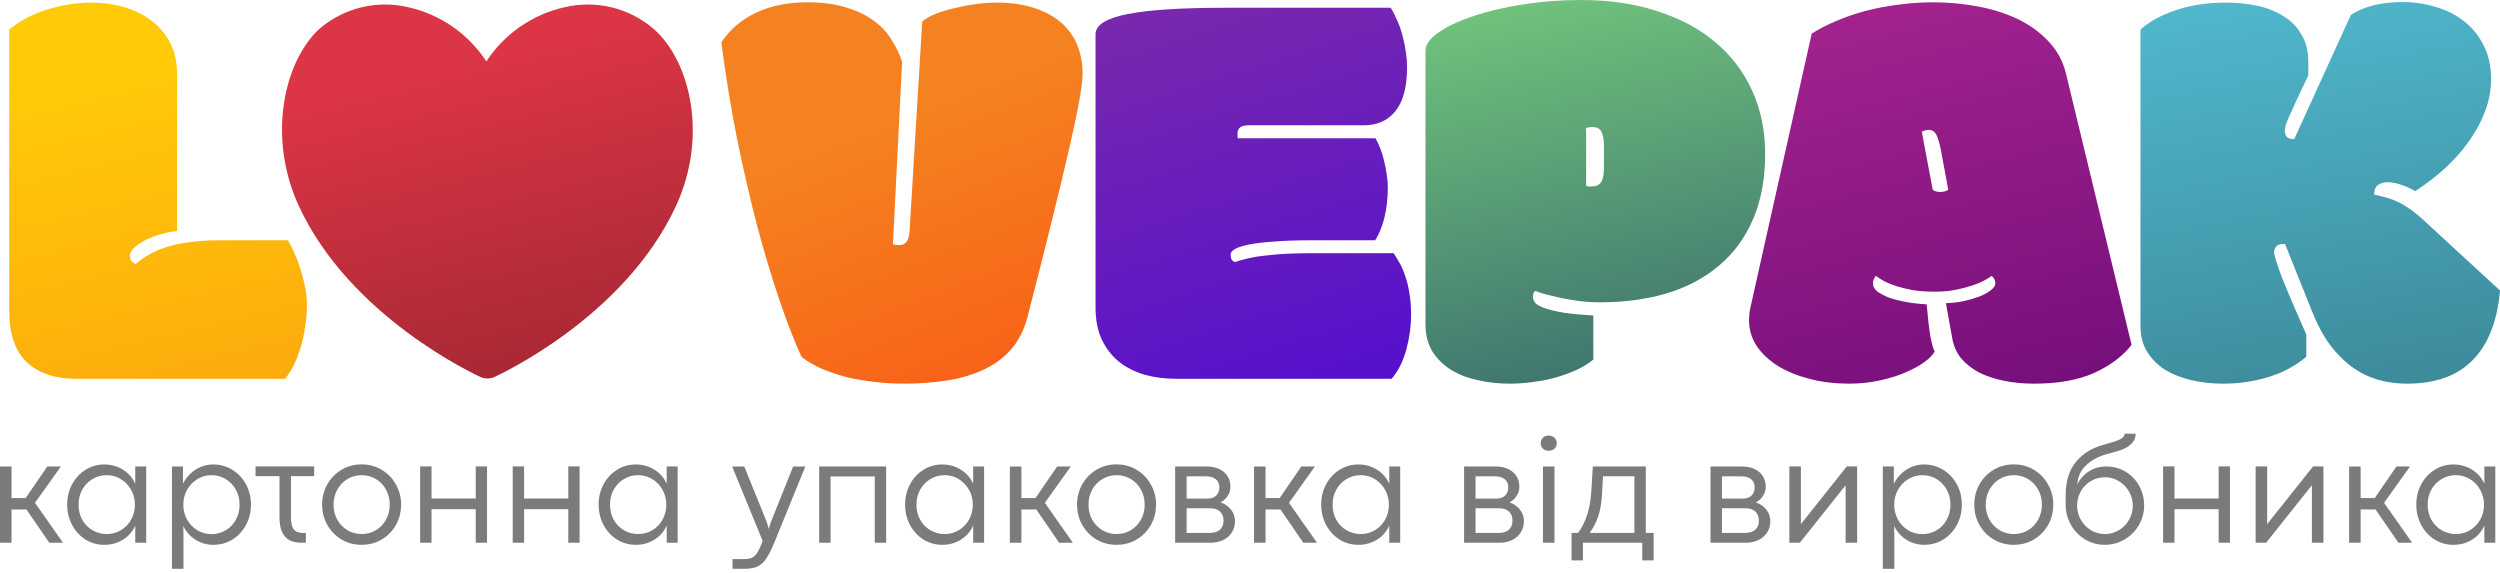 <svg width="218" height="50" viewBox="0 0 218 50" fill="none" xmlns="http://www.w3.org/2000/svg">
<path fill-rule="evenodd" clip-rule="evenodd" d="M183.65 40.677C184.282 40.677 184.85 40.829 185.355 41.134C185.86 41.434 186.254 41.846 186.537 42.368C186.824 42.886 186.968 43.461 186.968 44.092C186.968 44.693 186.816 45.257 186.511 45.784C186.21 46.306 185.797 46.724 185.27 47.038C184.748 47.351 184.171 47.508 183.539 47.508C182.908 47.508 182.331 47.349 181.809 47.031C181.286 46.713 180.875 46.285 180.574 45.745C180.274 45.205 180.124 44.619 180.124 43.988V43.237C180.124 42 180.413 41.025 180.992 40.311C181.576 39.597 182.338 39.103 183.278 38.829L183.729 38.698C184.081 38.598 184.356 38.513 184.552 38.443C184.752 38.374 184.922 38.287 185.061 38.182C185.2 38.078 185.27 37.956 185.27 37.816H186.23C186.23 38.169 186.11 38.459 185.871 38.685C185.636 38.911 185.364 39.083 185.055 39.201C184.745 39.319 184.371 39.432 183.931 39.541L183.552 39.645C182.873 39.854 182.309 40.178 181.861 40.618C181.417 41.058 181.177 41.6 181.143 42.244C181.373 41.765 181.711 41.384 182.155 41.101C182.603 40.818 183.102 40.677 183.65 40.677ZM183.552 46.568C183.997 46.568 184.404 46.454 184.774 46.228C185.148 46.002 185.442 45.699 185.655 45.32C185.873 44.941 185.982 44.532 185.982 44.092C185.982 43.657 185.873 43.25 185.655 42.871C185.438 42.488 185.142 42.183 184.767 41.957C184.397 41.73 183.992 41.617 183.552 41.617C183.108 41.617 182.699 41.728 182.325 41.95C181.955 42.172 181.661 42.473 181.443 42.852C181.23 43.23 181.123 43.644 181.123 44.092C181.123 44.532 181.232 44.944 181.45 45.327C181.667 45.706 181.961 46.008 182.331 46.234C182.706 46.457 183.113 46.568 183.552 46.568Z" fill="#7B7B7B"/>
<path fill-rule="evenodd" clip-rule="evenodd" d="M212.294 47.045C212.791 47.354 213.337 47.509 213.933 47.509C214.543 47.509 215.087 47.358 215.566 47.058C216.049 46.758 216.406 46.348 216.637 45.83V47.326H217.591V40.678H216.637V42.186C216.406 41.668 216.049 41.259 215.566 40.958C215.083 40.654 214.536 40.501 213.927 40.501C213.335 40.501 212.791 40.658 212.294 40.971C211.802 41.281 211.413 41.703 211.125 42.238C210.842 42.774 210.701 43.362 210.701 44.002C210.701 44.642 210.842 45.232 211.125 45.771C211.413 46.307 211.802 46.731 212.294 47.045ZM215.383 46.235C215.009 46.457 214.597 46.568 214.149 46.568C213.705 46.568 213.293 46.459 212.915 46.242C212.54 46.024 212.242 45.721 212.02 45.334C211.802 44.942 211.693 44.498 211.693 44.002C211.693 43.514 211.802 43.076 212.02 42.689C212.242 42.297 212.54 41.99 212.915 41.768C213.289 41.546 213.701 41.435 214.149 41.435C214.597 41.435 215.009 41.55 215.383 41.781C215.758 42.008 216.054 42.317 216.271 42.709C216.493 43.1 216.605 43.531 216.605 44.002C216.605 44.48 216.496 44.916 216.278 45.308C216.06 45.7 215.762 46.009 215.383 46.235Z" fill="#7B7B7B"/>
<path d="M205.848 40.684H204.843V47.326H205.848V44.426H207.148L209.14 47.326H210.335L207.892 43.845L210.152 40.677H208.97L207.076 43.433H205.848V40.684Z" fill="#7B7B7B"/>
<path d="M196.692 40.67H197.698V45.693H197.705L201.701 40.67H202.603V47.325H201.597V42.323H201.59L197.607 47.325H196.692V40.67Z" fill="#7B7B7B"/>
<path d="M189.613 40.67H188.621V47.325H189.613V44.4H193.466V47.325H194.452V40.67H193.466V43.472H189.613V40.67Z" fill="#7B7B7B"/>
<path fill-rule="evenodd" clip-rule="evenodd" d="M173.848 47.044C174.375 47.354 174.958 47.508 175.598 47.508C176.242 47.508 176.828 47.354 177.355 47.044C177.882 46.731 178.295 46.306 178.596 45.771C178.896 45.235 179.046 44.645 179.046 44.001C179.046 43.361 178.894 42.773 178.589 42.238C178.289 41.702 177.875 41.278 177.348 40.964C176.826 40.651 176.242 40.494 175.598 40.494C174.958 40.494 174.375 40.651 173.848 40.964C173.321 41.278 172.907 41.702 172.607 42.238C172.307 42.773 172.156 43.361 172.156 44.001C172.156 44.645 172.307 45.235 172.607 45.771C172.912 46.306 173.325 46.731 173.848 47.044ZM176.845 46.235C176.471 46.457 176.057 46.568 175.605 46.568C175.152 46.568 174.738 46.457 174.364 46.235C173.989 46.008 173.693 45.701 173.476 45.314C173.262 44.922 173.156 44.484 173.156 44.001C173.156 43.522 173.264 43.087 173.482 42.695C173.7 42.303 173.994 41.996 174.364 41.774C174.738 41.548 175.152 41.435 175.605 41.435C176.057 41.435 176.471 41.548 176.845 41.774C177.22 41.996 177.514 42.303 177.727 42.695C177.945 43.087 178.054 43.522 178.054 44.001C178.054 44.484 177.945 44.922 177.727 45.314C177.514 45.701 177.22 46.008 176.845 46.235Z" fill="#7B7B7B"/>
<path fill-rule="evenodd" clip-rule="evenodd" d="M165.142 40.678V42.186C165.299 41.864 165.508 41.577 165.769 41.324C166.031 41.067 166.333 40.867 166.677 40.723C167.021 40.575 167.389 40.501 167.781 40.501C168.395 40.501 168.952 40.658 169.453 40.971C169.958 41.281 170.354 41.703 170.641 42.238C170.929 42.774 171.072 43.362 171.072 44.002C171.072 44.646 170.929 45.236 170.641 45.771C170.354 46.307 169.96 46.731 169.459 47.045C168.959 47.354 168.404 47.509 167.794 47.509C167.228 47.509 166.708 47.361 166.233 47.065C165.759 46.764 165.404 46.361 165.169 45.856L165.188 46.594V49.598H164.182V40.678H165.142ZM167.631 46.575C168.075 46.575 168.484 46.466 168.858 46.248C169.233 46.031 169.529 45.726 169.747 45.334C169.969 44.942 170.08 44.498 170.08 44.002C170.08 43.514 169.969 43.076 169.747 42.689C169.529 42.297 169.233 41.99 168.858 41.768C168.484 41.546 168.073 41.435 167.624 41.435C167.18 41.435 166.771 41.55 166.396 41.781C166.022 42.008 165.724 42.317 165.502 42.709C165.284 43.1 165.175 43.531 165.175 44.002C165.175 44.485 165.284 44.922 165.502 45.314C165.724 45.706 166.022 46.015 166.396 46.242C166.775 46.464 167.187 46.575 167.631 46.575Z" fill="#7B7B7B"/>
<path d="M157.038 40.67H156.032V47.325H156.946L160.93 42.323H160.936V47.325H161.942V40.67H161.041L157.044 45.693H157.038V40.67Z" fill="#7B7B7B"/>
<path fill-rule="evenodd" clip-rule="evenodd" d="M151.918 40.677C152.327 40.677 152.686 40.752 152.995 40.9C153.309 41.043 153.55 41.25 153.72 41.52C153.89 41.785 153.975 42.095 153.975 42.447C153.975 42.739 153.89 43.011 153.72 43.264C153.555 43.516 153.348 43.697 153.1 43.806C153.335 43.88 153.548 43.995 153.74 44.152C153.936 44.309 154.09 44.498 154.203 44.72C154.317 44.942 154.373 45.179 154.373 45.432C154.373 45.828 154.275 46.17 154.079 46.457C153.883 46.745 153.624 46.962 153.302 47.11C152.98 47.254 152.632 47.326 152.257 47.326H149.155V40.677H151.918ZM151.957 43.479C152.288 43.479 152.545 43.392 152.727 43.218C152.915 43.039 153.008 42.793 153.008 42.48C153.008 42.188 152.908 41.96 152.708 41.794C152.508 41.624 152.231 41.539 151.878 41.539H150.154V43.479H151.957ZM152.166 46.47C152.549 46.47 152.845 46.379 153.054 46.196C153.267 46.009 153.374 45.748 153.374 45.412C153.374 45.068 153.272 44.8 153.067 44.609C152.867 44.417 152.584 44.322 152.218 44.322H150.154V46.47H152.166Z" fill="#7B7B7B"/>
<path fill-rule="evenodd" clip-rule="evenodd" d="M138.392 44.922C138.196 45.519 137.933 46.035 137.602 46.47H137.041V48.867H138.033V47.326H143.206V48.867H144.198V46.47H143.513V40.677H138.895L138.765 42.793C138.712 43.616 138.588 44.326 138.392 44.922ZM139.783 41.533H142.52V46.47H138.621C138.934 46.044 139.18 45.569 139.359 45.047C139.537 44.52 139.651 43.871 139.699 43.1L139.783 41.533Z" fill="#7B7B7B"/>
<path d="M135.042 39.306C134.837 39.306 134.67 39.243 134.539 39.117C134.413 38.99 134.35 38.832 134.35 38.64C134.35 38.453 134.413 38.296 134.539 38.17C134.67 38.044 134.84 37.98 135.049 37.98C135.258 37.98 135.427 38.046 135.558 38.176C135.689 38.303 135.754 38.457 135.754 38.64C135.754 38.832 135.689 38.99 135.558 39.117C135.427 39.243 135.255 39.306 135.042 39.306Z" fill="#7B7B7B"/>
<path d="M134.546 40.678H135.551V47.326H134.546V40.678Z" fill="#7B7B7B"/>
<path fill-rule="evenodd" clip-rule="evenodd" d="M131.509 40.9C131.2 40.752 130.841 40.677 130.432 40.677H127.669V47.326H130.771C131.146 47.326 131.494 47.254 131.816 47.11C132.138 46.962 132.397 46.745 132.593 46.457C132.789 46.17 132.887 45.828 132.887 45.432C132.887 45.179 132.831 44.942 132.717 44.72C132.604 44.498 132.45 44.309 132.254 44.152C132.062 43.995 131.849 43.88 131.614 43.806C131.862 43.697 132.069 43.516 132.234 43.264C132.404 43.011 132.489 42.739 132.489 42.447C132.489 42.095 132.404 41.785 132.234 41.52C132.064 41.25 131.823 41.043 131.509 40.9ZM131.241 43.218C131.059 43.392 130.802 43.479 130.471 43.479H128.668V41.539H130.392C130.745 41.539 131.022 41.624 131.222 41.794C131.422 41.96 131.522 42.188 131.522 42.48C131.522 42.793 131.429 43.039 131.241 43.218ZM131.568 46.196C131.359 46.379 131.063 46.47 130.68 46.47H128.668V44.322H130.732C131.098 44.322 131.381 44.417 131.581 44.609C131.786 44.8 131.888 45.068 131.888 45.412C131.888 45.748 131.781 46.009 131.568 46.196Z" fill="#7B7B7B"/>
<path fill-rule="evenodd" clip-rule="evenodd" d="M118.441 47.509C117.845 47.509 117.298 47.354 116.802 47.045C116.31 46.731 115.92 46.307 115.633 45.771C115.35 45.232 115.208 44.642 115.208 44.002C115.208 43.362 115.35 42.774 115.633 42.238C115.92 41.703 116.31 41.281 116.802 40.971C117.298 40.658 117.842 40.501 118.435 40.501C119.044 40.501 119.591 40.654 120.074 40.958C120.557 41.259 120.914 41.668 121.145 42.186V40.678H122.098V47.326H121.145V45.83C120.914 46.348 120.557 46.758 120.074 47.058C119.595 47.358 119.051 47.509 118.441 47.509ZM118.657 46.568C119.105 46.568 119.517 46.457 119.891 46.235C120.27 46.009 120.568 45.7 120.786 45.308C121.003 44.916 121.112 44.48 121.112 44.002C121.112 43.531 121.001 43.1 120.779 42.709C120.561 42.317 120.265 42.008 119.891 41.781C119.517 41.55 119.105 41.435 118.657 41.435C118.208 41.435 117.797 41.546 117.422 41.768C117.048 41.99 116.75 42.297 116.528 42.689C116.31 43.076 116.201 43.514 116.201 44.002C116.201 44.498 116.31 44.942 116.528 45.334C116.75 45.721 117.048 46.024 117.422 46.242C117.801 46.459 118.213 46.568 118.657 46.568Z" fill="#7B7B7B"/>
<path d="M110.356 40.684H109.351V47.326H110.356V44.426H111.656L113.648 47.326H114.843L112.4 43.845L114.66 40.677H113.478L111.584 43.433H110.356V40.684Z" fill="#7B7B7B"/>
<path fill-rule="evenodd" clip-rule="evenodd" d="M105.236 40.677C105.645 40.677 106.004 40.752 106.313 40.9C106.627 41.043 106.869 41.25 107.038 41.52C107.208 41.785 107.293 42.095 107.293 42.447C107.293 42.739 107.208 43.011 107.038 43.264C106.873 43.516 106.666 43.697 106.418 43.806C106.653 43.88 106.866 43.995 107.058 44.152C107.254 44.309 107.408 44.498 107.522 44.72C107.635 44.942 107.691 45.179 107.691 45.432C107.691 45.828 107.594 46.17 107.398 46.457C107.202 46.745 106.943 46.962 106.62 47.11C106.298 47.254 105.95 47.326 105.576 47.326H102.473V40.677H105.236ZM105.275 43.479C105.606 43.479 105.863 43.392 106.046 43.218C106.233 43.039 106.327 42.793 106.327 42.48C106.327 42.188 106.226 41.96 106.026 41.794C105.826 41.624 105.549 41.539 105.197 41.539H103.473V43.479H105.275ZM105.484 46.47C105.867 46.47 106.163 46.379 106.372 46.196C106.586 46.009 106.692 45.748 106.692 45.412C106.692 45.068 106.59 44.8 106.385 44.609C106.185 44.417 105.902 44.322 105.536 44.322H103.473V46.47H105.484Z" fill="#7B7B7B"/>
<path fill-rule="evenodd" clip-rule="evenodd" d="M95.61 47.044C96.136 47.354 96.72 47.508 97.36 47.508C98.004 47.508 98.59 47.354 99.117 47.044C99.644 46.731 100.057 46.306 100.357 45.771C100.658 45.235 100.808 44.645 100.808 44.001C100.808 43.361 100.656 42.773 100.351 42.238C100.051 41.702 99.637 41.278 99.11 40.964C98.588 40.651 98.004 40.494 97.36 40.494C96.72 40.494 96.136 40.651 95.61 40.964C95.083 41.278 94.669 41.702 94.369 42.238C94.068 42.773 93.918 43.361 93.918 44.001C93.918 44.645 94.068 45.235 94.369 45.771C94.674 46.306 95.087 46.731 95.61 47.044ZM98.607 46.235C98.233 46.457 97.819 46.568 97.366 46.568C96.914 46.568 96.5 46.457 96.126 46.235C95.751 46.008 95.455 45.701 95.237 45.314C95.024 44.922 94.917 44.484 94.917 44.001C94.917 43.522 95.026 43.087 95.244 42.695C95.462 42.303 95.755 41.996 96.126 41.774C96.5 41.548 96.914 41.435 97.366 41.435C97.819 41.435 98.233 41.548 98.607 41.774C98.982 41.996 99.276 42.303 99.489 42.695C99.707 43.087 99.815 43.522 99.815 44.001C99.815 44.484 99.707 44.922 99.489 45.314C99.276 45.701 98.982 46.008 98.607 46.235Z" fill="#7B7B7B"/>
<path d="M88.06 40.684H89.066V43.433H90.294L92.188 40.677H93.37L91.11 43.845L93.552 47.326H92.357L90.365 44.426H89.066V47.326H88.06V40.684Z" fill="#7B7B7B"/>
<path fill-rule="evenodd" clip-rule="evenodd" d="M80.517 47.045C81.013 47.354 81.56 47.509 82.156 47.509C82.766 47.509 83.31 47.358 83.789 47.058C84.272 46.758 84.629 46.348 84.86 45.83V47.326H85.814V40.678H84.86V42.186C84.629 41.668 84.272 41.259 83.789 40.958C83.306 40.654 82.759 40.501 82.15 40.501C81.558 40.501 81.013 40.658 80.517 40.971C80.025 41.281 79.636 41.703 79.348 42.238C79.065 42.774 78.924 43.362 78.924 44.002C78.924 44.642 79.065 45.232 79.348 45.771C79.636 46.307 80.025 46.731 80.517 47.045ZM83.606 46.235C83.232 46.457 82.82 46.568 82.372 46.568C81.928 46.568 81.516 46.459 81.138 46.242C80.763 46.024 80.465 45.721 80.243 45.334C80.025 44.942 79.916 44.498 79.916 44.002C79.916 43.514 80.025 43.076 80.243 42.689C80.465 42.297 80.763 41.99 81.138 41.768C81.512 41.546 81.924 41.435 82.372 41.435C82.82 41.435 83.232 41.55 83.606 41.781C83.981 42.008 84.277 42.317 84.494 42.709C84.716 43.1 84.828 43.531 84.828 44.002C84.828 44.48 84.719 44.916 84.501 45.308C84.283 45.7 83.985 46.009 83.606 46.235Z" fill="#7B7B7B"/>
<path d="M71.433 40.677H77.272V47.326H76.279V41.546H72.426V47.326H71.433V40.677Z" fill="#7B7B7B"/>
<path d="M65.634 48.599C65.464 48.699 65.246 48.749 64.981 48.749H63.877V49.598H64.961C65.436 49.598 65.819 49.522 66.111 49.37C66.402 49.218 66.655 48.971 66.868 48.632C67.081 48.297 67.323 47.798 67.593 47.136L70.225 40.677L69.16 40.684L67.201 45.575L67.031 46.124L66.881 45.569L64.902 40.684H63.844L66.502 47.163L66.444 47.339C66.304 47.691 66.176 47.964 66.058 48.155C65.945 48.351 65.803 48.499 65.634 48.599Z" fill="#7B7B7B"/>
<path fill-rule="evenodd" clip-rule="evenodd" d="M55.433 47.509C54.836 47.509 54.29 47.354 53.794 47.045C53.302 46.731 52.912 46.307 52.625 45.771C52.342 45.232 52.2 44.642 52.2 44.002C52.2 43.362 52.342 42.774 52.625 42.238C52.912 41.703 53.302 41.281 53.794 40.971C54.29 40.658 54.834 40.501 55.426 40.501C56.036 40.501 56.582 40.654 57.066 40.958C57.549 41.259 57.906 41.668 58.136 42.186V40.678H59.09V47.326H58.136V45.83C57.906 46.348 57.549 46.758 57.066 47.058C56.587 47.358 56.042 47.509 55.433 47.509ZM55.648 46.568C56.097 46.568 56.508 46.457 56.883 46.235C57.261 46.009 57.56 45.7 57.777 45.308C57.995 44.916 58.104 44.48 58.104 44.002C58.104 43.531 57.993 43.1 57.771 42.709C57.553 42.317 57.257 42.008 56.883 41.781C56.508 41.55 56.097 41.435 55.648 41.435C55.2 41.435 54.788 41.546 54.414 41.768C54.04 41.99 53.741 42.297 53.519 42.689C53.302 43.076 53.193 43.514 53.193 44.002C53.193 44.498 53.302 44.942 53.519 45.334C53.741 45.721 54.04 46.024 54.414 46.242C54.793 46.459 55.204 46.568 55.648 46.568Z" fill="#7B7B7B"/>
<path d="M45.702 40.67H44.709V47.325H45.702V44.4H49.555V47.325H50.541V40.67H49.555V43.472H45.702V40.67Z" fill="#7B7B7B"/>
<path d="M36.637 40.67H37.63V43.472H41.483V40.67H42.469V47.325H41.483V44.4H37.63V47.325H36.637V40.67Z" fill="#7B7B7B"/>
<path fill-rule="evenodd" clip-rule="evenodd" d="M29.78 47.044C30.307 47.354 30.89 47.508 31.53 47.508C32.175 47.508 32.76 47.354 33.287 47.044C33.814 46.731 34.227 46.306 34.528 45.771C34.828 45.235 34.978 44.645 34.978 44.001C34.978 43.361 34.826 42.773 34.521 42.238C34.221 41.702 33.807 41.278 33.28 40.964C32.758 40.651 32.175 40.494 31.53 40.494C30.89 40.494 30.307 40.651 29.78 40.964C29.253 41.278 28.84 41.702 28.539 42.238C28.239 42.773 28.088 43.361 28.088 44.001C28.088 44.645 28.239 45.235 28.539 45.771C28.844 46.306 29.258 46.731 29.78 47.044ZM32.778 46.235C32.403 46.457 31.989 46.568 31.537 46.568C31.084 46.568 30.67 46.457 30.296 46.235C29.921 46.008 29.625 45.701 29.408 45.314C29.194 44.922 29.088 44.484 29.088 44.001C29.088 43.522 29.197 43.087 29.414 42.695C29.632 42.303 29.926 41.996 30.296 41.774C30.67 41.548 31.084 41.435 31.537 41.435C31.989 41.435 32.403 41.548 32.778 41.774C33.152 41.996 33.446 42.303 33.659 42.695C33.877 43.087 33.986 43.522 33.986 44.001C33.986 44.484 33.877 44.922 33.659 45.314C33.446 45.701 33.152 46.008 32.778 46.235Z" fill="#7B7B7B"/>
<path d="M25.372 41.519V45.098C25.372 45.586 25.452 45.939 25.613 46.156C25.779 46.37 26.055 46.476 26.443 46.476H26.671V47.325H26.273C25.637 47.325 25.161 47.145 24.843 46.783C24.529 46.422 24.373 45.862 24.373 45.105V41.519H22.283V40.67H27.396V41.519H25.372Z" fill="#7B7B7B"/>
<path fill-rule="evenodd" clip-rule="evenodd" d="M15.955 42.186V40.678H14.995V49.598H16V46.594L15.981 45.856C16.216 46.361 16.571 46.764 17.045 47.065C17.52 47.361 18.04 47.509 18.606 47.509C19.216 47.509 19.771 47.354 20.271 47.045C20.772 46.731 21.166 46.307 21.453 45.771C21.741 45.236 21.884 44.646 21.884 44.002C21.884 43.362 21.741 42.774 21.453 42.238C21.166 41.703 20.77 41.281 20.265 40.971C19.764 40.658 19.207 40.501 18.593 40.501C18.201 40.501 17.833 40.575 17.489 40.723C17.145 40.867 16.843 41.067 16.582 41.324C16.32 41.577 16.111 41.864 15.955 42.186ZM19.671 46.248C19.296 46.466 18.887 46.575 18.443 46.575C17.999 46.575 17.587 46.464 17.209 46.242C16.834 46.015 16.536 45.706 16.314 45.314C16.096 44.922 15.987 44.485 15.987 44.002C15.987 43.531 16.096 43.1 16.314 42.709C16.536 42.317 16.834 42.008 17.209 41.781C17.583 41.55 17.992 41.435 18.436 41.435C18.885 41.435 19.296 41.546 19.671 41.768C20.045 41.99 20.341 42.297 20.559 42.689C20.781 43.076 20.892 43.514 20.892 44.002C20.892 44.498 20.781 44.942 20.559 45.334C20.341 45.726 20.045 46.031 19.671 46.248Z" fill="#7B7B7B"/>
<path fill-rule="evenodd" clip-rule="evenodd" d="M9.091 47.509C8.494 47.509 7.948 47.354 7.451 47.045C6.959 46.731 6.57 46.307 6.282 45.771C5.999 45.232 5.858 44.642 5.858 44.002C5.858 43.362 5.999 42.774 6.282 42.238C6.57 41.703 6.959 41.281 7.451 40.971C7.948 40.658 8.492 40.501 9.084 40.501C9.694 40.501 10.24 40.654 10.723 40.958C11.207 41.259 11.564 41.668 11.794 42.186V40.678H12.748V47.326H11.794V45.83C11.564 46.348 11.207 46.758 10.723 47.058C10.244 47.358 9.7 47.509 9.091 47.509ZM9.306 46.568C9.755 46.568 10.166 46.457 10.54 46.235C10.919 46.009 11.217 45.7 11.435 45.308C11.653 44.916 11.762 44.48 11.762 44.002C11.762 43.531 11.651 43.1 11.429 42.709C11.211 42.317 10.915 42.008 10.54 41.781C10.166 41.55 9.755 41.435 9.306 41.435C8.858 41.435 8.446 41.546 8.072 41.768C7.697 41.99 7.399 42.297 7.177 42.689C6.959 43.076 6.851 43.514 6.851 44.002C6.851 44.498 6.959 44.942 7.177 45.334C7.399 45.721 7.697 46.024 8.072 46.242C8.451 46.459 8.862 46.568 9.306 46.568Z" fill="#7B7B7B"/>
<path d="M1.006 40.684H0V47.326H1.006V44.426H2.305L4.297 47.326H5.492L3.05 43.845L5.309 40.677H4.127L2.234 43.433H1.006V40.684Z" fill="#7B7B7B"/>
<path d="M201.286 6.566C200.851 7.468 200.5 8.212 200.233 8.797C199.966 9.365 199.757 9.824 199.607 10.175C199.456 10.509 199.356 10.768 199.306 10.952C199.256 11.136 199.231 11.286 199.231 11.403C199.231 11.603 199.289 11.779 199.406 11.929C199.523 12.063 199.74 12.13 200.058 12.13L204.995 1.304C206.147 0.552 207.651 0.176 209.505 0.176C210.508 0.176 211.468 0.318 212.387 0.602C213.323 0.869 214.15 1.287 214.868 1.855C215.587 2.406 216.155 3.108 216.572 3.96C217.007 4.795 217.224 5.773 217.224 6.892C217.224 7.828 217.057 8.746 216.723 9.649C216.389 10.551 215.921 11.428 215.319 12.28C214.735 13.115 214.033 13.909 213.214 14.661C212.412 15.396 211.544 16.064 210.608 16.666C210.14 16.398 209.706 16.206 209.305 16.089C208.921 15.955 208.536 15.889 208.152 15.889C207.851 15.889 207.584 15.972 207.35 16.139C207.133 16.306 207.024 16.582 207.024 16.966C207.342 17.033 207.659 17.108 207.977 17.192C208.294 17.275 208.62 17.392 208.954 17.543C209.305 17.693 209.673 17.902 210.057 18.169C210.458 18.436 210.884 18.779 211.335 19.197L218.001 25.336C217.767 28.009 216.973 30.031 215.62 31.401C214.284 32.771 212.371 33.456 209.881 33.456C209.029 33.456 208.211 33.347 207.425 33.13C206.64 32.913 205.888 32.554 205.17 32.053C204.468 31.551 203.808 30.9 203.19 30.098C202.589 29.279 202.054 28.277 201.586 27.091L199.256 21.277H199.13C198.813 21.277 198.596 21.352 198.479 21.502C198.362 21.652 198.303 21.811 198.303 21.978C198.303 22.246 198.529 22.981 198.98 24.184C199.448 25.37 200.158 27.032 201.11 29.171V31.1C200.776 31.401 200.367 31.693 199.882 31.977C199.414 32.261 198.871 32.512 198.253 32.729C197.652 32.946 196.975 33.122 196.223 33.255C195.488 33.389 194.686 33.456 193.818 33.456C192.882 33.456 191.98 33.356 191.111 33.155C190.242 32.955 189.474 32.654 188.806 32.253C188.154 31.835 187.628 31.309 187.227 30.674C186.843 30.039 186.65 29.296 186.65 28.444V2.582C187.419 1.88 188.455 1.312 189.758 0.877C191.061 0.443 192.515 0.226 194.118 0.226C195.071 0.226 195.973 0.318 196.825 0.502C197.694 0.685 198.454 0.986 199.105 1.404C199.774 1.805 200.3 2.339 200.684 3.008C201.085 3.659 201.286 4.469 201.286 5.438V6.566Z" fill="url(#paint0_linear_1609_12937)"/>
<path d="M157.981 2.932C158.632 2.514 159.367 2.138 160.186 1.804C161.005 1.453 161.865 1.161 162.767 0.927C163.686 0.693 164.63 0.518 165.599 0.401C166.585 0.267 167.57 0.2 168.556 0.2C169.859 0.2 171.146 0.317 172.415 0.551C173.702 0.785 174.871 1.152 175.924 1.654C176.976 2.155 177.879 2.806 178.63 3.608C179.382 4.394 179.892 5.338 180.159 6.44L185.873 30.072C185.104 31.058 184.027 31.868 182.64 32.503C181.253 33.138 179.499 33.455 177.377 33.455C176.442 33.455 175.565 33.372 174.746 33.205C173.927 33.038 173.201 32.795 172.566 32.478C171.948 32.144 171.43 31.735 171.012 31.25C170.611 30.749 170.352 30.164 170.235 29.496L169.684 26.438C170.202 26.422 170.711 26.363 171.213 26.263C171.731 26.146 172.19 26.012 172.591 25.862C173.009 25.695 173.343 25.511 173.593 25.311C173.861 25.11 173.994 24.91 173.994 24.709C173.994 24.442 173.886 24.225 173.669 24.058C173.368 24.275 173.017 24.475 172.616 24.659C172.215 24.826 171.789 24.968 171.338 25.085C170.904 25.202 170.461 25.294 170.01 25.361C169.575 25.411 169.166 25.436 168.782 25.436C168.063 25.436 167.42 25.394 166.852 25.311C166.301 25.21 165.816 25.093 165.399 24.96C164.981 24.826 164.622 24.684 164.321 24.534C164.02 24.367 163.77 24.208 163.569 24.058C163.502 24.141 163.444 24.241 163.394 24.358C163.344 24.459 163.319 24.576 163.319 24.709C163.319 24.96 163.444 25.194 163.694 25.411C163.962 25.611 164.313 25.795 164.747 25.962C165.181 26.113 165.674 26.238 166.226 26.338C166.794 26.438 167.387 26.505 168.005 26.539C168.105 27.708 168.214 28.644 168.331 29.345C168.464 30.03 168.59 30.465 168.707 30.648C168.556 30.933 168.255 31.242 167.804 31.576C167.37 31.893 166.819 32.194 166.15 32.478C165.499 32.762 164.747 32.996 163.895 33.18C163.06 33.363 162.166 33.455 161.214 33.455C160.027 33.455 158.908 33.322 157.855 33.054C156.803 32.787 155.884 32.419 155.099 31.952C154.314 31.467 153.687 30.891 153.219 30.223C152.751 29.538 152.518 28.777 152.518 27.942C152.518 27.758 152.526 27.575 152.543 27.391C152.559 27.19 152.593 26.99 152.643 26.789L157.981 2.932ZM169.759 15.838C169.575 14.835 169.425 14.034 169.308 13.432C169.208 12.831 169.099 12.38 168.982 12.079C168.882 11.761 168.765 11.561 168.631 11.477C168.514 11.377 168.364 11.327 168.18 11.327C168.063 11.327 167.955 11.344 167.855 11.377C167.754 11.411 167.662 11.444 167.579 11.477L168.531 16.54C168.598 16.606 168.69 16.657 168.807 16.69C168.94 16.723 169.057 16.74 169.158 16.74C169.308 16.74 169.45 16.723 169.584 16.69C169.717 16.64 169.818 16.598 169.884 16.565L169.759 15.838Z" fill="url(#paint1_linear_1609_12937)"/>
<path d="M124.301 4.461C124.301 3.909 124.668 3.375 125.403 2.857C126.155 2.322 127.158 1.846 128.411 1.428C129.664 0.994 131.1 0.652 132.721 0.401C134.358 0.134 136.071 0 137.858 0C140.331 0 142.553 0.326 144.524 0.977C146.513 1.612 148.2 2.514 149.587 3.684C150.973 4.853 152.043 6.265 152.794 7.919C153.546 9.573 153.922 11.402 153.922 13.407C153.922 15.546 153.58 17.425 152.895 19.046C152.21 20.666 151.232 22.02 149.963 23.106C148.71 24.192 147.189 25.01 145.402 25.562C143.631 26.096 141.659 26.363 139.487 26.363C138.936 26.363 138.368 26.33 137.783 26.263C137.199 26.18 136.647 26.088 136.129 25.988C135.611 25.871 135.152 25.762 134.751 25.662C134.35 25.545 134.058 25.445 133.874 25.361C133.824 25.411 133.774 25.478 133.723 25.562C133.69 25.645 133.673 25.762 133.673 25.912C133.673 26.096 133.749 26.272 133.899 26.439C134.066 26.606 134.35 26.756 134.751 26.89C135.152 27.023 135.687 27.149 136.355 27.266C137.04 27.366 137.9 27.449 138.936 27.516V31.351C138.535 31.685 138.051 31.985 137.483 32.253C136.931 32.503 136.338 32.721 135.703 32.904C135.068 33.088 134.4 33.222 133.698 33.305C133.013 33.405 132.328 33.456 131.643 33.456C130.691 33.456 129.772 33.355 128.887 33.155C128.001 32.971 127.216 32.67 126.531 32.253C125.863 31.835 125.32 31.3 124.902 30.649C124.501 29.98 124.301 29.187 124.301 28.268V4.461ZM138.31 16.189C138.36 16.222 138.435 16.247 138.535 16.264C138.652 16.264 138.727 16.264 138.761 16.264C139.162 16.264 139.446 16.139 139.613 15.888C139.78 15.638 139.863 15.228 139.863 14.66V12.756C139.863 12.171 139.788 11.745 139.638 11.478C139.504 11.21 139.245 11.077 138.861 11.077C138.777 11.077 138.677 11.085 138.56 11.102C138.443 11.118 138.351 11.143 138.284 11.177C138.301 11.311 138.31 11.453 138.31 11.603C138.31 11.753 138.31 11.912 138.31 12.079V16.189Z" fill="url(#paint2_linear_1609_12937)"/>
<path d="M121.268 0.677C121.485 1.028 121.686 1.42 121.87 1.855C122.053 2.272 122.204 2.715 122.321 3.183C122.438 3.634 122.53 4.093 122.596 4.561C122.663 5.012 122.697 5.438 122.697 5.839C122.697 7.56 122.363 8.838 121.694 9.673C121.026 10.509 120.107 10.926 118.938 10.926H108.838C108.22 10.926 107.911 11.169 107.911 11.653C107.911 11.687 107.911 11.753 107.911 11.854C107.911 11.954 107.928 12.021 107.961 12.054H119.94C120.09 12.305 120.232 12.605 120.366 12.956C120.5 13.29 120.608 13.65 120.692 14.034C120.792 14.402 120.867 14.786 120.917 15.187C120.984 15.571 121.018 15.938 121.018 16.289C121.018 17.292 120.917 18.194 120.717 18.996C120.516 19.781 120.249 20.433 119.915 20.951H114.477C113.057 20.951 111.879 20.992 110.943 21.076C110.024 21.143 109.298 21.235 108.763 21.352C108.228 21.468 107.853 21.602 107.635 21.753C107.418 21.886 107.31 22.028 107.31 22.178C107.31 22.312 107.326 22.438 107.36 22.554C107.41 22.671 107.51 22.772 107.66 22.855C108.078 22.721 108.504 22.605 108.939 22.504C109.373 22.404 109.857 22.329 110.392 22.279C110.927 22.212 111.52 22.162 112.171 22.128C112.84 22.095 113.608 22.078 114.477 22.078H121.519C121.703 22.346 121.886 22.646 122.07 22.98C122.254 23.298 122.413 23.674 122.546 24.108C122.697 24.526 122.814 25.01 122.897 25.562C122.997 26.113 123.048 26.748 123.048 27.466C123.048 27.917 123.014 28.402 122.947 28.92C122.88 29.421 122.78 29.922 122.647 30.423C122.513 30.925 122.337 31.401 122.12 31.852C121.903 32.303 121.644 32.696 121.343 33.03H102.573C101.588 33.03 100.669 32.913 99.817 32.679C98.965 32.428 98.221 32.052 97.586 31.551C96.951 31.033 96.45 30.39 96.083 29.622C95.715 28.836 95.531 27.901 95.531 26.815V2.982C95.531 2.18 96.459 1.596 98.313 1.228C100.167 0.861 102.999 0.677 106.808 0.677H121.268Z" fill="url(#paint3_linear_1609_12937)"/>
<path d="M62.902 3.684C63.654 2.564 64.665 1.704 65.935 1.102C67.221 0.501 68.708 0.2 70.395 0.2C71.715 0.2 72.843 0.351 73.778 0.651C74.731 0.935 75.533 1.32 76.184 1.804C76.836 2.272 77.354 2.823 77.738 3.458C78.139 4.076 78.448 4.719 78.665 5.388L77.863 21.301C78.064 21.351 78.239 21.376 78.39 21.376C78.657 21.376 78.866 21.293 79.016 21.126C79.183 20.942 79.284 20.608 79.317 20.123L80.419 1.879C80.704 1.629 81.096 1.403 81.597 1.203C82.115 1.002 82.675 0.835 83.276 0.701C83.878 0.551 84.488 0.434 85.106 0.351C85.741 0.267 86.325 0.225 86.86 0.225C88.18 0.225 89.316 0.392 90.268 0.726C91.221 1.044 92.006 1.487 92.624 2.055C93.242 2.623 93.693 3.283 93.977 4.034C94.261 4.77 94.403 5.563 94.403 6.415C94.403 7.434 93.994 9.698 93.175 13.207C92.373 16.698 91.179 21.518 89.592 27.666C89.291 28.802 88.806 29.746 88.138 30.498C87.487 31.233 86.685 31.818 85.732 32.252C84.797 32.687 83.744 32.996 82.575 33.18C81.405 33.363 80.169 33.455 78.866 33.455C77.98 33.455 77.112 33.405 76.26 33.305C75.407 33.205 74.589 33.063 73.804 32.879C73.035 32.678 72.317 32.436 71.648 32.152C70.98 31.851 70.395 31.509 69.894 31.125C69.276 29.771 68.633 28.117 67.965 26.163C67.296 24.191 66.645 22.019 66.01 19.647C65.392 17.258 64.807 14.719 64.256 12.029C63.721 9.322 63.27 6.54 62.902 3.684Z" fill="url(#paint4_linear_1609_12937)"/>
<path d="M6.617 33.03C4.812 33.03 3.392 32.553 2.356 31.601C1.321 30.632 0.803 29.128 0.803 27.09V2.581C1.688 1.829 2.774 1.253 4.061 0.852C5.347 0.434 6.667 0.226 8.02 0.226C8.956 0.226 9.866 0.351 10.752 0.601C11.654 0.852 12.447 1.236 13.132 1.754C13.834 2.255 14.394 2.899 14.812 3.684C15.229 4.469 15.438 5.388 15.438 6.441V20.149C15.02 20.182 14.569 20.265 14.085 20.399C13.617 20.533 13.174 20.7 12.757 20.9C12.356 21.101 12.013 21.326 11.729 21.577C11.462 21.811 11.328 22.053 11.328 22.304C11.328 22.488 11.37 22.638 11.453 22.755C11.554 22.855 11.671 22.947 11.804 23.03C12.74 22.245 13.809 21.702 15.012 21.402C16.215 21.101 17.602 20.951 19.172 20.951H25.111C25.362 21.385 25.587 21.844 25.788 22.329C25.988 22.797 26.155 23.281 26.289 23.782C26.439 24.267 26.556 24.751 26.64 25.236C26.724 25.72 26.765 26.171 26.765 26.589C26.765 27.191 26.715 27.809 26.615 28.444C26.531 29.062 26.406 29.655 26.239 30.223C26.072 30.791 25.871 31.317 25.637 31.802C25.404 32.286 25.136 32.695 24.836 33.03H6.617Z" fill="url(#paint5_linear_1609_12937)"/>
<path d="M58.959 17.929C54.482 27.663 43.522 32.683 43.057 32.899C42.7 33.04 42.303 33.04 41.946 32.899C41.499 32.683 30.521 27.663 26.044 17.929C23.268 11.866 24.808 5.334 27.835 2.527C28.895 1.615 30.155 0.968 31.512 0.639C32.87 0.311 34.285 0.31 35.643 0.638C38.42 1.273 40.846 2.962 42.412 5.352C43.981 2.957 46.414 1.267 49.199 0.638C50.557 0.31 51.972 0.311 53.329 0.639C54.687 0.968 55.947 1.615 57.007 2.527C60.195 5.334 61.753 11.866 58.959 17.929Z" fill="url(#paint6_linear_1609_12937)"/>
<defs>
<linearGradient id="paint0_linear_1609_12937" x1="157.447" y1="-0.676" x2="170.545" y2="72.032" gradientUnits="userSpaceOnUse">
<stop stop-color="#54C0D6"/>
<stop offset="1" stop-color="#2C6470"/>
</linearGradient>
<linearGradient id="paint1_linear_1609_12937" x1="157.446" y1="1.729" x2="172.416" y2="63.745" gradientUnits="userSpaceOnUse">
<stop stop-color="#A3238E"/>
<stop offset="1" stop-color="#53006E"/>
</linearGradient>
<linearGradient id="paint2_linear_1609_12937" x1="135.795" y1="-4.152" x2="147.557" y2="46.37" gradientUnits="userSpaceOnUse">
<stop stop-color="#75CA7D"/>
<stop offset="1" stop-color="#29526A"/>
</linearGradient>
<linearGradient id="paint3_linear_1609_12937" x1="109.064" y1="-18.319" x2="131.785" y2="53.855" gradientUnits="userSpaceOnUse">
<stop stop-color="#8733A0"/>
<stop offset="1" stop-color="#4000E1"/>
</linearGradient>
<linearGradient id="paint4_linear_1609_12937" x1="109.064" y1="-2.281" x2="144.883" y2="88.605" gradientUnits="userSpaceOnUse">
<stop stop-color="#F58220"/>
<stop offset="1" stop-color="#FF0000"/>
</linearGradient>
<linearGradient id="paint5_linear_1609_12937" x1="109.063" y1="-18.319" x2="133.389" y2="83.793" gradientUnits="userSpaceOnUse">
<stop stop-color="#FFCB08"/>
<stop offset="1" stop-color="#F55A17"/>
</linearGradient>
<linearGradient id="paint6_linear_1609_12937" x1="42.769" y1="4.937" x2="55.6" y2="56.528" gradientUnits="userSpaceOnUse">
<stop stop-color="#DC3545"/>
<stop offset="1" stop-color="#761C25"/>
</linearGradient>
</defs>
</svg>
